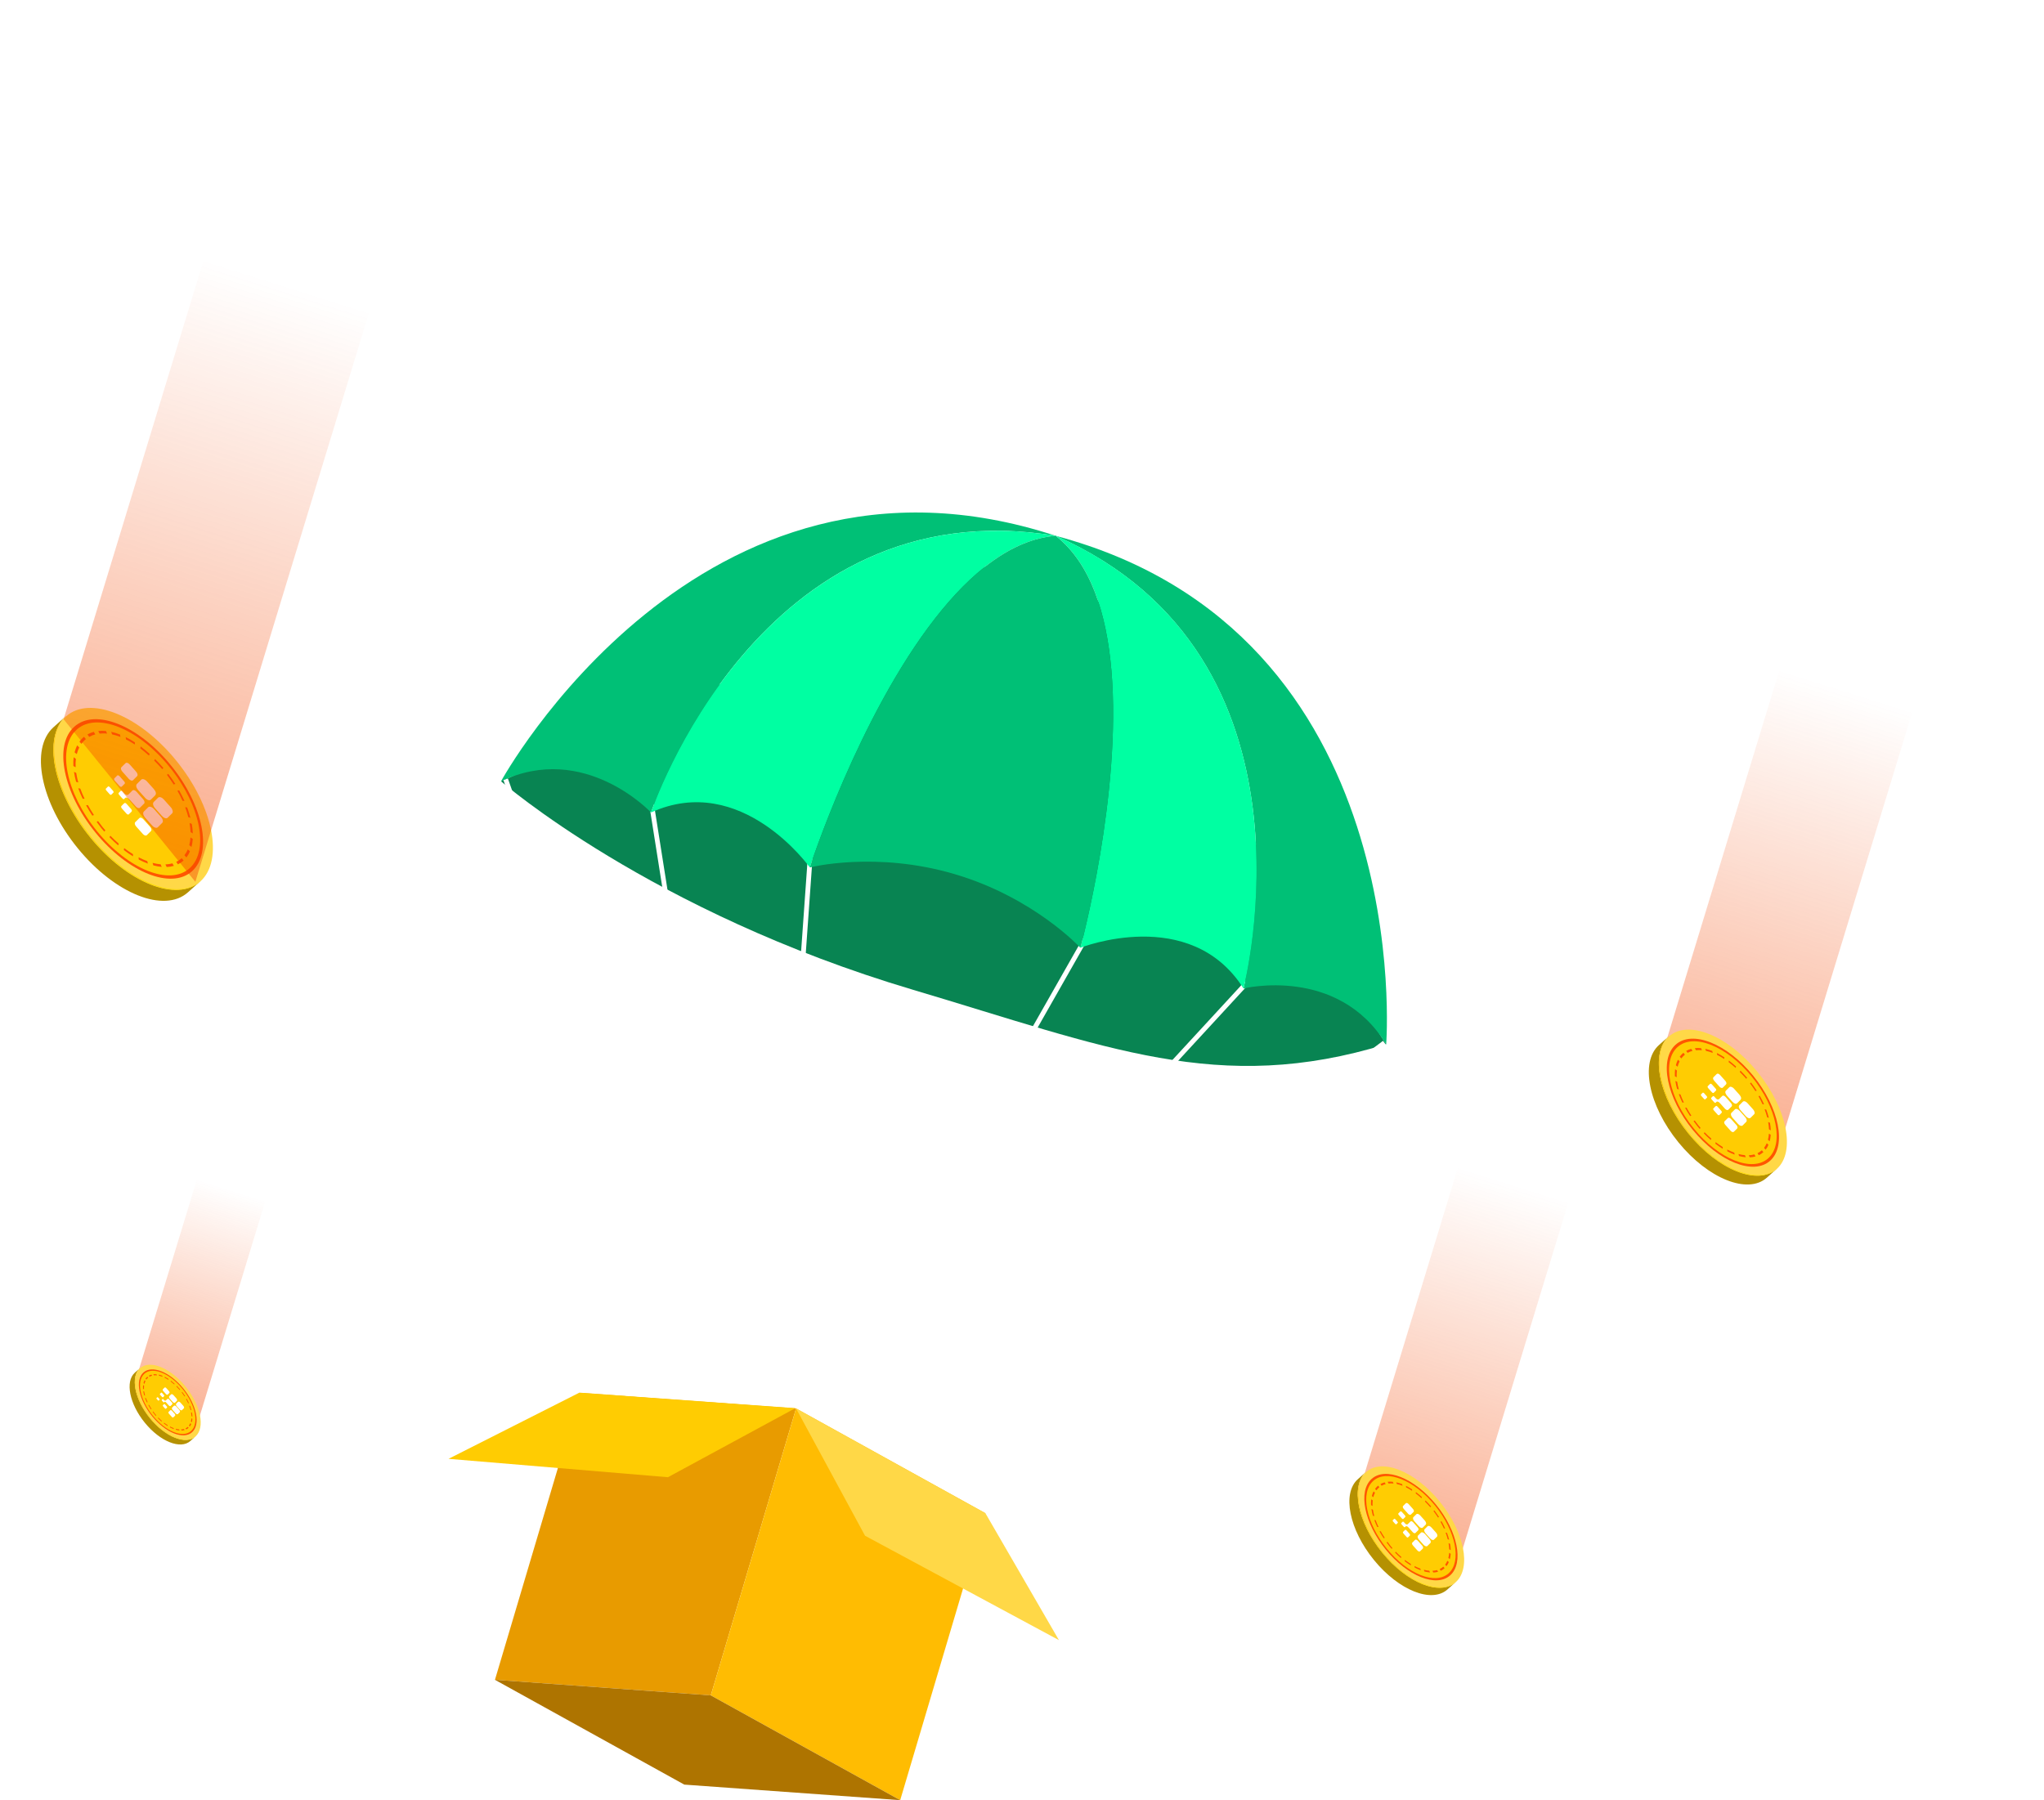 <svg width="319" height="281" viewBox="0 0 319 281" fill="none" xmlns="http://www.w3.org/2000/svg">
<path d="M31.319 137.511L29.34 139.284C25.633 142.601 17.928 139.523 12.134 132.408C6.336 125.292 4.642 116.835 8.35 113.513L10.329 111.74C6.622 115.057 8.319 123.521 14.113 130.635C19.911 137.751 27.616 140.83 31.323 137.513L31.319 137.511Z" fill="#B59101"/>
<path d="M31.266 137.587C27.561 140.901 19.861 137.825 14.071 130.716C8.277 123.606 6.584 115.155 10.29 111.836C13.994 108.522 21.695 111.598 27.485 118.707C33.279 125.817 34.972 134.268 31.266 137.587Z" fill="#FFD847"/>
<path d="M14.196 130.586C8.424 123.495 6.719 115.077 10.356 111.723C10.335 111.739 10.321 111.752 10.3 111.768C6.59 115.088 8.284 123.56 14.087 130.683C19.89 137.806 27.602 140.888 31.308 137.566C31.323 137.548 31.34 137.531 31.36 137.514C27.632 140.761 19.968 137.677 14.196 130.586Z" fill="url(#paint0_linear_4001_4512)"/>
<path d="M29.974 135.993C26.726 138.899 19.984 136.202 14.911 129.973C9.838 123.745 8.351 116.339 11.599 113.433C14.846 110.526 21.588 113.224 26.661 119.452C31.734 125.681 33.221 133.086 29.974 135.993Z" fill="#FF5600"/>
<path d="M29.593 135.528C26.483 138.312 20.012 135.732 15.146 129.753C10.279 123.779 8.853 116.675 11.968 113.891C15.078 111.106 21.549 113.687 26.415 119.666C31.282 125.64 32.708 132.744 29.593 135.528Z" fill="#FFCC02"/>
<path d="M15.764 129.201C15.527 128.897 15.299 128.595 15.086 128.299L15.304 128.168C15.51 128.457 15.735 128.751 15.961 129.041C16.115 129.229 16.281 129.427 16.445 129.618L16.275 129.809C16.104 129.61 15.928 129.409 15.763 129.206L15.764 129.201ZM17.082 130.683L17.222 130.455C17.642 130.888 18.083 131.306 18.529 131.691L18.443 131.963C17.977 131.561 17.518 131.132 17.084 130.678L17.082 130.683ZM14.411 127.319C14.055 126.78 13.726 126.239 13.435 125.71L13.71 125.664C13.992 126.174 14.31 126.7 14.656 127.219L14.416 127.32L14.411 127.319ZM19.324 132.685L19.378 132.385C19.83 132.733 20.297 133.051 20.755 133.332L20.753 133.67C20.273 133.376 19.79 133.042 19.32 132.684L19.324 132.685ZM12.906 124.684C12.637 124.133 12.405 123.582 12.211 123.043L12.531 123.101C12.717 123.616 12.945 124.148 13.199 124.678L12.906 124.684ZM21.655 134.178L21.623 133.818C22.079 134.054 22.539 134.263 22.989 134.423L23.076 134.805C22.61 134.634 22.135 134.421 21.661 134.174L21.655 134.178ZM11.883 122.039C11.733 121.507 11.616 120.986 11.546 120.485L11.895 120.648C11.967 121.128 12.075 121.629 12.22 122.142L11.887 122.04L11.883 122.039ZM23.931 135.084L23.81 134.691C24.242 134.807 24.672 134.882 25.072 134.92L25.241 135.322C24.821 135.283 24.382 135.205 23.931 135.084ZM11.451 119.564C11.428 119.094 11.443 118.635 11.496 118.206L11.847 118.46C11.795 118.873 11.782 119.31 11.804 119.768L11.45 119.569L11.451 119.564ZM26.012 135.338L25.817 134.934C26.198 134.915 26.564 134.863 26.898 134.762L27.137 135.157C26.787 135.259 26.409 135.318 26.014 135.333L26.012 135.338ZM11.64 117.437C11.736 117.049 11.877 116.685 12.04 116.351L12.371 116.673C12.208 116.99 12.075 117.344 11.983 117.717L11.64 117.437ZM27.769 134.922L27.505 134.536C27.806 134.391 28.09 134.202 28.338 133.978L28.359 133.962L28.656 134.324L28.634 134.345C28.373 134.576 28.083 134.769 27.769 134.922ZM12.396 115.771C12.564 115.535 12.762 115.319 12.975 115.125C13.02 115.082 13.068 115.046 13.111 115.008L13.402 115.374C13.358 115.412 13.31 115.448 13.267 115.485C13.063 115.671 12.872 115.878 12.71 116.111L12.391 115.77L12.396 115.771ZM28.782 133.499C28.991 133.23 29.167 132.922 29.309 132.588L29.643 132.899C29.496 133.249 29.312 133.565 29.095 133.843L28.782 133.499ZM13.923 115.026L13.649 114.642C13.953 114.47 14.283 114.334 14.636 114.239L14.875 114.634C14.535 114.722 14.216 114.856 13.925 115.02L13.923 115.026ZM29.54 131.924C29.636 131.553 29.701 131.15 29.732 130.724L30.084 130.962C30.053 131.404 29.988 131.825 29.887 132.211L29.544 131.926L29.54 131.924ZM15.544 114.512L15.333 114.108C15.717 114.062 16.128 114.064 16.547 114.108L16.712 114.508C16.308 114.469 15.917 114.468 15.544 114.512ZM29.74 129.891C29.721 129.44 29.669 128.961 29.584 128.472L29.934 128.618C30.024 129.126 30.08 129.623 30.092 130.095L29.74 129.891ZM17.49 114.634L17.355 114.237C17.799 114.333 18.264 114.475 18.728 114.657L18.806 115.036C18.361 114.861 17.915 114.724 17.485 114.632L17.49 114.634ZM29.384 127.541C29.253 127.032 29.089 126.514 28.893 125.996L29.21 126.048C29.414 126.59 29.587 127.129 29.718 127.655L29.376 127.55L29.384 127.541ZM19.66 115.417L19.618 115.054C20.09 115.289 20.575 115.567 21.058 115.885L21.043 116.213C20.582 115.908 20.115 115.641 19.664 115.418L19.66 115.417ZM28.487 125.008C28.252 124.484 27.983 123.95 27.689 123.431L27.96 123.379C28.264 123.918 28.547 124.473 28.79 125.022L28.487 125.008ZM21.901 116.826L21.952 116.52C22.419 116.871 22.888 117.264 23.355 117.683L23.251 117.945C22.805 117.543 22.346 117.165 21.901 116.826ZM27.106 122.457C26.778 121.944 26.424 121.435 26.052 120.948L26.261 120.798C26.647 121.306 27.017 121.831 27.359 122.365L27.112 122.453L27.106 122.457ZM24.068 118.72L24.2 118.484C24.632 118.916 25.067 119.382 25.497 119.869L25.326 120.065C24.912 119.594 24.487 119.142 24.067 118.726L24.068 118.72Z" fill="#FF5600"/>
<path d="M22.467 121.647C22.619 121.71 22.799 121.81 22.954 121.993C23.282 122.381 23.634 122.743 23.97 123.123C24.351 123.556 24.437 123.938 24.195 124.176C23.984 124.383 23.775 124.597 23.564 124.804C23.345 125.02 22.971 124.906 22.627 124.519C22.279 124.13 21.93 123.741 21.586 123.353C21.253 122.98 21.165 122.574 21.371 122.366C21.594 122.139 21.82 121.919 22.046 121.7C22.137 121.609 22.273 121.588 22.472 121.648L22.467 121.647Z" fill="white"/>
<path d="M22.36 127.106C22.326 126.92 22.356 126.777 22.449 126.681C22.672 126.454 22.902 126.236 23.123 126.014C23.314 125.824 23.713 125.939 24.032 126.291C24.369 126.665 24.702 127.055 25.046 127.426C25.188 127.582 25.302 127.73 25.365 127.908C25.451 128.143 25.436 128.32 25.327 128.434C25.101 128.671 24.87 128.906 24.633 129.128C24.432 129.321 24.05 129.199 23.731 128.848C23.372 128.444 23.012 128.04 22.648 127.635C22.5 127.466 22.407 127.285 22.357 127.1L22.36 127.106Z" fill="white"/>
<path d="M26.949 126.556C26.974 126.722 26.961 126.859 26.87 126.95C26.634 127.184 26.404 127.419 26.165 127.647C25.965 127.835 25.58 127.706 25.269 127.363C24.916 126.972 24.569 126.578 24.218 126.182C23.874 125.795 23.788 125.395 24.003 125.178C24.223 124.962 24.437 124.744 24.657 124.528C24.868 124.321 25.247 124.436 25.579 124.809C25.944 125.214 26.306 125.624 26.67 126.029C26.82 126.194 26.899 126.371 26.944 126.554L26.949 126.556Z" fill="white"/>
<path d="M23.619 129.427C23.649 129.56 23.625 129.667 23.558 129.731C23.345 129.943 23.132 130.156 22.914 130.367C22.778 130.501 22.512 130.425 22.29 130.177C21.937 129.786 21.584 129.396 21.239 128.997C21.038 128.766 20.974 128.475 21.098 128.348C21.314 128.125 21.534 127.909 21.758 127.695C21.892 127.566 22.159 127.641 22.372 127.882C22.722 128.266 23.069 128.66 23.417 129.049C23.525 129.166 23.593 129.295 23.619 129.427Z" fill="white"/>
<path d="M20.461 121.833C20.338 121.795 20.22 121.708 20.108 121.589C19.77 121.215 19.438 120.842 19.107 120.464C18.863 120.186 18.806 119.909 18.96 119.752C19.165 119.548 19.37 119.345 19.573 119.146C19.74 118.982 20 119.061 20.264 119.356C20.594 119.723 20.922 120.094 21.246 120.459C21.479 120.722 21.539 121.006 21.399 121.151C21.193 121.359 20.977 121.565 20.769 121.779C20.698 121.854 20.598 121.874 20.463 121.827L20.461 121.833Z" fill="white"/>
<path d="M17.815 121.679C17.791 121.593 17.813 121.537 17.854 121.493C17.998 121.35 18.139 121.201 18.286 121.064C18.375 120.979 18.522 121.023 18.669 121.181C18.899 121.438 19.128 121.694 19.358 121.951C19.503 122.114 19.533 122.264 19.442 122.355C19.297 122.498 19.153 122.641 19.009 122.784C18.92 122.87 18.781 122.833 18.64 122.672C18.406 122.414 18.173 122.15 17.939 121.892C17.878 121.823 17.83 121.746 17.814 121.667L17.815 121.679Z" fill="white"/>
<path d="M19.931 127.14C19.855 127.117 19.79 127.063 19.729 126.994C19.502 126.744 19.277 126.489 19.053 126.234C18.889 126.048 18.86 125.909 18.961 125.804C19.097 125.67 19.23 125.53 19.371 125.397C19.483 125.29 19.617 125.325 19.787 125.524C20.001 125.764 20.217 126 20.426 126.239C20.601 126.439 20.632 126.584 20.523 126.698C20.386 126.837 20.245 126.97 20.107 127.109C20.067 127.153 20.01 127.17 19.931 127.14Z" fill="white"/>
<path d="M22.482 125.441C22.272 125.656 22.058 125.871 21.84 126.079C21.69 126.221 21.424 126.14 21.183 125.878C20.877 125.539 20.575 125.207 20.276 124.865C20.111 124.677 19.947 124.536 19.75 124.499C19.621 124.476 19.55 124.535 19.486 124.606C19.339 124.773 19.287 124.871 18.948 124.471C18.838 124.34 18.725 124.22 18.613 124.095C18.488 123.948 18.462 123.831 18.539 123.752C18.639 123.651 18.741 123.562 18.836 123.46C18.896 123.387 19.047 123.439 19.141 123.553C19.234 123.656 19.32 123.762 19.418 123.866C19.501 123.949 19.585 124.031 19.685 124.062C19.861 124.116 19.986 124.085 20.081 123.983C20.265 123.782 20.463 123.602 20.655 123.41C20.808 123.257 21.067 123.33 21.316 123.6C21.665 123.981 22.007 124.37 22.343 124.759C22.568 125.021 22.625 125.302 22.483 125.452L22.482 125.441Z" fill="white"/>
<path d="M16.968 122.762C17.038 122.784 17.096 122.83 17.149 122.891C17.31 123.07 17.466 123.248 17.627 123.427C17.73 123.543 17.762 123.655 17.698 123.726C17.593 123.842 17.488 123.945 17.373 124.046C17.307 124.106 17.195 124.066 17.092 123.95C16.922 123.767 16.758 123.582 16.596 123.391C16.498 123.276 16.471 123.166 16.535 123.095C16.637 122.984 16.75 122.877 16.86 122.775C16.889 122.749 16.934 122.752 16.972 122.763L16.968 122.762Z" fill="white"/>
<path d="M78.184 121.952C78.184 121.952 101.528 142.338 142.497 154.505C172.594 163.443 190.219 171.023 216.342 162.993L164.744 83.627L78.184 121.952Z" fill="#088452"/>
<path d="M118.819 236.2L78.561 121.763L79.262 121.511L118.163 232.09L101.32 125.585L102.049 125.468L119.539 236.02L118.819 236.2Z" fill="white"/>
<path d="M126.136 132.87L118.812 236.049L119.557 236.102L126.881 132.923L126.136 132.87Z" fill="white"/>
<path d="M118.795 236.191L118.301 235.643L194.727 152.706L195.275 153.21L121.601 233.161L215.841 162.472L216.29 163.074L118.795 236.191Z" fill="white"/>
<path d="M169.487 145.615L118.268 235.741L118.916 236.11L170.136 145.984L169.487 145.615Z" fill="white"/>
<path d="M164.745 83.636C118.515 75.974 101.6 126.826 101.6 126.826C101.6 126.826 91.223 115.747 78.193 121.961C78.193 121.961 109.091 65.354 164.754 83.636H164.745Z" fill="#00C076"/>
<path d="M164.746 83.636C157.786 84.22 151.428 89.499 145.979 96.477C133.992 111.827 126.384 135.405 126.384 135.405C126.384 135.405 115.72 120.397 101.602 126.826C101.602 126.826 118.516 75.983 164.746 83.636Z" fill="#00FFA2"/>
<path d="M216.329 163.002C208.803 150.683 194.064 154.298 194.064 154.298C194.064 154.298 207.652 102.466 164.74 83.636C221.356 98.698 216.338 163.002 216.338 163.002H216.329Z" fill="#00C076"/>
<path d="M194.064 154.289C185.746 141.187 168.616 147.94 168.616 147.94C168.742 147.455 175.099 123.832 173.454 104.633C172.698 95.811 170.253 87.925 164.74 83.627C207.661 102.448 194.064 154.289 194.064 154.289Z" fill="#00FFA2"/>
<path d="M168.618 147.949C168.618 147.949 175.119 124.039 173.456 104.642C172.7 95.821 170.254 87.934 164.742 83.636C157.782 84.221 151.425 89.499 145.975 96.477C133.988 111.827 126.381 135.405 126.381 135.405C126.381 135.405 136.659 132.788 149.051 136.466C161.442 140.144 168.627 147.958 168.627 147.958L168.618 147.949Z" fill="#00C076"/>
<path d="M110.931 264.643L77.246 262.215L90.555 217.424L124.24 219.852L110.931 264.643Z" fill="#E89B00"/>
<path d="M110.934 264.643L140.491 281L153.791 236.209L124.242 219.852L110.934 264.643Z" fill="#FFBC02"/>
<path d="M77.246 262.215L110.931 264.643L140.489 281L106.795 278.572L77.246 262.215Z" fill="#AE7400"/>
<path d="M124.24 219.852L135.004 239.725L165.263 256.019L153.789 236.209L124.24 219.852Z" fill="#FFD847"/>
<path d="M124.116 219.816L104.243 230.589L70 227.72L90.422 217.388L124.116 219.816Z" fill="#FFCC02"/>
<path style="mix-blend-mode:screen" opacity="0.5" d="M250.045 108.469L212.952 230.074L226.676 247.01L267.274 113.915L250.045 108.469Z" fill="url(#paint1_linear_4001_4512)"/>
<path d="M227.229 246.918L225.909 248.101C223.436 250.313 218.295 248.26 214.429 243.513C210.561 238.765 209.43 233.122 211.905 230.906L213.225 229.723C210.751 231.936 211.884 237.583 215.749 242.33C219.618 247.078 224.759 249.132 227.232 246.919L227.229 246.918Z" fill="#B59101"/>
<path d="M227.196 246.968C224.724 249.179 219.587 247.127 215.724 242.384C211.858 237.64 210.728 232.002 213.201 229.787C215.673 227.576 220.81 229.628 224.673 234.371C228.539 239.115 229.669 244.754 227.196 246.968Z" fill="#FFD847"/>
<path d="M215.806 242.297C211.955 237.566 210.817 231.95 213.244 229.712C213.23 229.723 213.22 229.731 213.206 229.742C210.731 231.957 211.861 237.609 215.733 242.362C219.605 247.115 224.75 249.17 227.222 246.954C227.233 246.942 227.244 246.931 227.258 246.92C224.77 249.086 219.656 247.028 215.806 242.297Z" fill="url(#paint2_linear_4001_4512)"/>
<path d="M226.329 245.905C224.162 247.844 219.664 246.044 216.279 241.888C212.895 237.733 211.902 232.792 214.069 230.853C216.236 228.913 220.734 230.713 224.119 234.869C227.503 239.025 228.495 243.965 226.329 245.905Z" fill="#FF5600"/>
<path d="M226.08 245.594C224.005 247.452 219.688 245.73 216.441 241.741C213.194 237.756 212.243 233.016 214.321 231.159C216.396 229.301 220.714 231.022 223.96 235.011C227.207 238.997 228.158 243.737 226.08 245.594Z" fill="#FFCC02"/>
<path d="M216.851 241.373C216.693 241.17 216.541 240.969 216.398 240.771L216.544 240.684C216.681 240.877 216.831 241.073 216.982 241.266C217.085 241.392 217.196 241.524 217.305 241.651L217.192 241.779C217.077 241.646 216.96 241.512 216.85 241.376L216.851 241.373ZM217.73 242.362L217.823 242.21C218.104 242.499 218.398 242.777 218.696 243.034L218.638 243.216C218.327 242.948 218.021 242.662 217.731 242.358L217.73 242.362ZM215.948 240.117C215.711 239.758 215.491 239.397 215.297 239.044L215.48 239.013C215.668 239.353 215.88 239.705 216.112 240.05L215.951 240.118L215.948 240.117ZM219.226 243.698L219.262 243.498C219.564 243.729 219.875 243.942 220.181 244.129L220.179 244.355C219.859 244.159 219.536 243.936 219.223 243.697L219.226 243.698ZM214.944 238.359C214.764 237.992 214.61 237.624 214.48 237.264L214.694 237.303C214.818 237.647 214.97 238.002 215.139 238.355L214.944 238.359ZM220.781 244.694L220.759 244.454C221.064 244.611 221.371 244.75 221.671 244.857L221.729 245.112C221.418 244.998 221.101 244.856 220.785 244.691L220.781 244.694ZM214.261 236.595C214.161 236.24 214.083 235.892 214.036 235.558L214.269 235.667C214.318 235.987 214.389 236.321 214.486 236.663L214.264 236.596L214.261 236.595ZM222.299 245.298L222.219 245.036C222.507 245.113 222.794 245.163 223.06 245.189L223.174 245.457C222.893 245.431 222.601 245.379 222.299 245.298ZM213.973 234.943C213.958 234.63 213.968 234.324 214.003 234.037L214.238 234.207C214.203 234.482 214.194 234.774 214.208 235.079L213.972 234.947L213.973 234.943ZM223.688 245.467L223.558 245.198C223.812 245.185 224.056 245.151 224.279 245.083L224.439 245.347C224.205 245.415 223.953 245.454 223.689 245.464L223.688 245.467ZM214.099 233.524C214.163 233.265 214.257 233.023 214.366 232.8L214.587 233.014C214.478 233.226 214.389 233.462 214.328 233.711L214.099 233.524ZM224.86 245.19L224.684 244.933C224.885 244.836 225.075 244.709 225.24 244.56L225.254 244.55L225.452 244.791L225.437 244.805C225.263 244.959 225.07 245.088 224.86 245.19ZM214.603 232.413C214.716 232.255 214.848 232.111 214.99 231.982C215.02 231.953 215.052 231.929 215.08 231.904L215.274 232.148C215.246 232.173 215.214 232.197 215.185 232.222C215.048 232.346 214.921 232.484 214.813 232.639L214.6 232.412L214.603 232.413ZM225.536 244.241C225.676 244.061 225.793 243.856 225.888 243.633L226.111 243.84C226.012 244.074 225.89 244.285 225.745 244.47L225.536 244.241ZM215.622 231.915L215.439 231.66C215.642 231.545 215.862 231.454 216.098 231.391L216.258 231.654C216.031 231.713 215.818 231.802 215.623 231.912L215.622 231.915ZM226.042 243.19C226.106 242.942 226.15 242.673 226.17 242.389L226.405 242.548C226.384 242.843 226.341 243.124 226.273 243.382L226.045 243.191L226.042 243.19ZM216.704 231.572L216.563 231.303C216.82 231.273 217.094 231.274 217.373 231.303L217.483 231.57C217.213 231.544 216.953 231.543 216.704 231.572ZM226.175 241.834C226.163 241.532 226.128 241.213 226.072 240.887L226.305 240.984C226.365 241.323 226.402 241.655 226.41 241.97L226.175 241.834ZM218.002 231.654L217.912 231.389C218.208 231.453 218.519 231.548 218.828 231.669L218.88 231.923C218.583 231.805 218.286 231.714 217.999 231.653L218.002 231.654ZM225.938 240.266C225.85 239.926 225.741 239.58 225.61 239.235L225.822 239.27C225.958 239.631 226.073 239.991 226.161 240.341L225.932 240.272L225.938 240.266ZM219.45 232.176L219.422 231.934C219.737 232.091 220.061 232.277 220.383 232.489L220.373 232.708C220.065 232.504 219.753 232.326 219.453 232.177L219.45 232.176ZM225.339 238.576C225.182 238.226 225.003 237.87 224.807 237.524L224.988 237.489C225.19 237.848 225.379 238.219 225.541 238.585L225.339 238.576ZM220.946 233.117L220.979 232.912C221.29 233.147 221.604 233.409 221.915 233.689L221.846 233.863C221.548 233.595 221.242 233.343 220.946 233.117ZM224.418 236.873C224.199 236.531 223.963 236.192 223.714 235.867L223.854 235.767C224.112 236.105 224.359 236.456 224.587 236.812L224.422 236.871L224.418 236.873ZM222.391 234.381L222.479 234.223C222.767 234.511 223.058 234.822 223.344 235.147L223.23 235.278C222.954 234.964 222.671 234.662 222.39 234.384L222.391 234.381Z" fill="#FF5600"/>
<path d="M221.328 236.332C221.429 236.374 221.55 236.441 221.653 236.563C221.872 236.822 222.107 237.063 222.331 237.317C222.585 237.605 222.642 237.861 222.481 238.019C222.34 238.157 222.201 238.3 222.06 238.438C221.914 238.582 221.664 238.507 221.435 238.248C221.202 237.988 220.97 237.729 220.74 237.47C220.518 237.222 220.459 236.951 220.597 236.811C220.746 236.66 220.896 236.514 221.047 236.367C221.108 236.306 221.199 236.293 221.331 236.333L221.328 236.332Z" fill="white"/>
<path d="M221.254 239.974C221.231 239.85 221.251 239.755 221.313 239.69C221.462 239.539 221.616 239.394 221.763 239.246C221.89 239.119 222.157 239.196 222.37 239.431C222.595 239.68 222.817 239.94 223.046 240.188C223.141 240.292 223.217 240.391 223.259 240.509C223.316 240.666 223.306 240.784 223.234 240.86C223.083 241.018 222.929 241.175 222.771 241.323C222.636 241.452 222.382 241.371 222.169 241.136C221.929 240.867 221.689 240.598 221.446 240.327C221.347 240.214 221.285 240.093 221.252 239.97L221.254 239.974Z" fill="white"/>
<path d="M224.318 239.607C224.335 239.718 224.326 239.81 224.266 239.87C224.108 240.026 223.955 240.183 223.795 240.335C223.662 240.46 223.405 240.375 223.198 240.145C222.962 239.885 222.731 239.622 222.496 239.358C222.267 239.099 222.21 238.833 222.353 238.688C222.499 238.544 222.642 238.399 222.789 238.254C222.93 238.116 223.182 238.193 223.404 238.442C223.647 238.712 223.889 238.986 224.132 239.256C224.232 239.366 224.285 239.484 224.315 239.606L224.318 239.607Z" fill="white"/>
<path d="M222.094 241.522C222.114 241.611 222.099 241.682 222.054 241.725C221.912 241.867 221.77 242.008 221.624 242.149C221.533 242.238 221.355 242.188 221.207 242.022C220.972 241.761 220.736 241.501 220.505 241.235C220.371 241.081 220.329 240.887 220.411 240.802C220.555 240.654 220.702 240.51 220.851 240.367C220.941 240.281 221.119 240.331 221.262 240.492C221.495 240.748 221.727 241.011 221.96 241.27C222.032 241.349 222.077 241.434 222.094 241.522Z" fill="white"/>
<path d="M219.988 236.455C219.906 236.43 219.828 236.372 219.753 236.292C219.527 236.043 219.305 235.794 219.084 235.542C218.921 235.357 218.883 235.171 218.986 235.067C219.123 234.931 219.259 234.796 219.395 234.663C219.506 234.554 219.68 234.607 219.856 234.804C220.076 235.048 220.295 235.296 220.512 235.539C220.668 235.715 220.708 235.904 220.615 236C220.477 236.139 220.333 236.277 220.194 236.419C220.147 236.469 220.08 236.483 219.99 236.451L219.988 236.455Z" fill="white"/>
<path d="M218.224 236.354C218.208 236.296 218.223 236.259 218.25 236.23C218.346 236.134 218.44 236.034 218.538 235.943C218.598 235.886 218.696 235.916 218.794 236.021C218.947 236.192 219.1 236.364 219.253 236.535C219.35 236.644 219.369 236.744 219.309 236.805C219.212 236.9 219.116 236.996 219.02 237.091C218.96 237.149 218.868 237.124 218.774 237.016C218.618 236.844 218.463 236.668 218.307 236.496C218.266 236.45 218.234 236.399 218.223 236.346L218.224 236.354Z" fill="white"/>
<path d="M219.633 239.998C219.582 239.982 219.538 239.946 219.498 239.9C219.347 239.733 219.197 239.563 219.047 239.393C218.938 239.269 218.919 239.176 218.986 239.106C219.077 239.017 219.166 238.923 219.26 238.834C219.334 238.763 219.424 238.786 219.537 238.919C219.68 239.079 219.823 239.236 219.963 239.396C220.079 239.529 220.1 239.627 220.028 239.703C219.936 239.795 219.842 239.884 219.75 239.977C219.723 240.007 219.685 240.018 219.633 239.998Z" fill="white"/>
<path d="M221.335 238.863C221.195 239.007 221.052 239.15 220.907 239.289C220.807 239.384 220.629 239.33 220.468 239.155C220.264 238.929 220.063 238.707 219.863 238.479C219.753 238.354 219.644 238.259 219.512 238.235C219.426 238.22 219.379 238.259 219.336 238.306C219.238 238.418 219.203 238.483 218.977 238.216C218.904 238.129 218.828 238.049 218.754 237.965C218.67 237.867 218.653 237.789 218.704 237.737C218.771 237.669 218.839 237.61 218.902 237.542C218.942 237.493 219.043 237.527 219.106 237.604C219.168 237.672 219.225 237.743 219.29 237.813C219.346 237.868 219.402 237.923 219.469 237.943C219.586 237.979 219.669 237.959 219.733 237.89C219.856 237.756 219.988 237.637 220.116 237.508C220.218 237.406 220.391 237.455 220.557 237.635C220.79 237.889 221.018 238.149 221.242 238.408C221.392 238.583 221.431 238.77 221.336 238.871L221.335 238.863Z" fill="white"/>
<path d="M217.656 237.076C217.703 237.09 217.742 237.121 217.777 237.162C217.884 237.282 217.988 237.4 218.096 237.52C218.164 237.597 218.186 237.672 218.143 237.719C218.073 237.796 218.003 237.865 217.926 237.933C217.882 237.972 217.808 237.946 217.739 237.868C217.625 237.747 217.516 237.623 217.408 237.495C217.342 237.419 217.324 237.345 217.367 237.298C217.435 237.224 217.51 237.153 217.584 237.084C217.603 237.067 217.634 237.069 217.659 237.077L217.656 237.076Z" fill="white"/>
<path style="mix-blend-mode:screen" opacity="0.5" d="M44.672 138.415L21.69 213.76L30.193 224.253L55.347 141.789L44.672 138.415Z" fill="url(#paint3_linear_4001_4512)"/>
<path d="M30.534 224.196L29.716 224.929C28.184 226.3 24.998 225.027 22.604 222.086C20.206 219.145 19.506 215.648 21.039 214.275L21.857 213.542C20.325 214.913 21.026 218.412 23.421 221.353C25.818 224.295 29.003 225.567 30.536 224.196L30.534 224.196Z" fill="#B59101"/>
<path d="M30.513 224.227C28.982 225.597 25.798 224.325 23.405 221.387C21.01 218.448 20.31 214.954 21.842 213.582C23.373 212.212 26.556 213.484 28.95 216.422C31.345 219.361 32.045 222.855 30.513 224.227Z" fill="#FFD847"/>
<path d="M23.455 221.333C21.07 218.402 20.364 214.922 21.868 213.535C21.859 213.542 21.854 213.547 21.845 213.554C20.311 214.926 21.012 218.428 23.41 221.373C25.809 224.318 28.997 225.591 30.529 224.218C30.536 224.211 30.542 224.204 30.551 224.197C29.009 225.539 25.841 224.264 23.455 221.333Z" fill="url(#paint4_linear_4001_4512)"/>
<path d="M29.977 223.568C28.635 224.769 25.848 223.654 23.751 221.08C21.654 218.505 21.039 215.444 22.382 214.242C23.724 213.041 26.511 214.156 28.608 216.73C30.705 219.305 31.32 222.367 29.977 223.568Z" fill="#FF5600"/>
<path d="M29.82 223.376C28.535 224.527 25.86 223.46 23.848 220.988C21.836 218.519 21.247 215.582 22.534 214.432C23.82 213.28 26.495 214.347 28.506 216.819C30.518 219.288 31.108 222.225 29.82 223.376Z" fill="#FFCC02"/>
<path d="M24.104 220.76C24.006 220.635 23.911 220.51 23.823 220.387L23.913 220.333C23.998 220.453 24.091 220.574 24.185 220.694C24.248 220.772 24.317 220.854 24.385 220.933L24.315 221.012C24.244 220.929 24.171 220.846 24.103 220.762L24.104 220.76ZM24.648 221.373L24.706 221.279C24.88 221.458 25.062 221.63 25.247 221.789L25.211 221.902C25.018 221.736 24.829 221.559 24.649 221.371L24.648 221.373ZM23.544 219.982C23.397 219.76 23.261 219.536 23.141 219.317L23.255 219.298C23.371 219.509 23.502 219.727 23.646 219.941L23.546 219.983L23.544 219.982ZM25.575 222.201L25.597 222.077C25.784 222.22 25.977 222.352 26.167 222.468L26.166 222.608C25.967 222.486 25.767 222.348 25.573 222.2L25.575 222.201ZM22.922 218.893C22.811 218.665 22.715 218.438 22.635 218.215L22.767 218.239C22.844 218.451 22.938 218.672 23.043 218.891L22.922 218.893ZM26.538 222.818L26.525 222.669C26.714 222.766 26.904 222.853 27.09 222.919L27.126 223.077C26.933 223.006 26.737 222.918 26.541 222.816L26.538 222.818ZM22.499 217.8C22.437 217.58 22.389 217.365 22.36 217.157L22.504 217.225C22.534 217.423 22.578 217.63 22.638 217.842L22.501 217.8L22.499 217.8ZM27.479 223.192L27.43 223.03C27.608 223.078 27.786 223.109 27.951 223.124L28.021 223.291C27.847 223.275 27.666 223.242 27.479 223.192ZM22.321 216.777C22.311 216.582 22.317 216.393 22.339 216.215L22.484 216.32C22.463 216.491 22.457 216.671 22.466 216.861L22.32 216.779L22.321 216.777ZM28.34 223.297L28.259 223.13C28.417 223.122 28.568 223.101 28.706 223.059L28.805 223.223C28.66 223.265 28.504 223.289 28.34 223.295L28.34 223.297ZM22.398 215.897C22.439 215.737 22.497 215.587 22.564 215.449L22.701 215.581C22.634 215.713 22.579 215.859 22.541 216.013L22.398 215.897ZM29.066 223.125L28.957 222.966C29.081 222.906 29.199 222.828 29.301 222.735L29.31 222.728L29.433 222.878L29.423 222.887C29.316 222.982 29.196 223.062 29.066 223.125ZM22.711 215.209C22.781 215.111 22.863 215.022 22.951 214.941C22.969 214.924 22.989 214.909 23.007 214.893L23.127 215.044C23.109 215.06 23.089 215.075 23.071 215.091C22.987 215.167 22.908 215.253 22.841 215.349L22.709 215.208L22.711 215.209ZM29.485 222.537C29.571 222.426 29.644 222.299 29.703 222.16L29.841 222.289C29.78 222.434 29.704 222.565 29.614 222.679L29.485 222.537ZM23.343 214.901L23.229 214.742C23.355 214.671 23.491 214.615 23.637 214.575L23.736 214.739C23.595 214.775 23.464 214.83 23.343 214.898L23.343 214.901ZM29.798 221.886C29.838 221.733 29.865 221.566 29.877 221.39L30.023 221.488C30.01 221.671 29.983 221.845 29.941 222.005L29.8 221.887L29.798 221.886ZM24.012 214.688L23.925 214.521C24.084 214.502 24.254 214.503 24.427 214.521L24.495 214.687C24.328 214.67 24.167 214.67 24.012 214.688ZM29.881 221.046C29.873 220.859 29.852 220.661 29.817 220.459L29.961 220.52C29.998 220.729 30.021 220.935 30.026 221.13L29.881 221.046ZM24.817 214.738L24.761 214.574C24.945 214.614 25.137 214.673 25.328 214.748L25.361 214.905C25.177 214.832 24.992 214.776 24.815 214.738L24.817 214.738ZM29.734 220.074C29.68 219.864 29.612 219.649 29.531 219.436L29.662 219.457C29.746 219.681 29.818 219.904 29.872 220.121L29.73 220.078L29.734 220.074ZM25.714 215.062L25.697 214.912C25.892 215.009 26.092 215.124 26.292 215.256L26.286 215.391C26.095 215.265 25.902 215.155 25.716 215.063L25.714 215.062ZM29.363 219.027C29.265 218.811 29.154 218.59 29.033 218.375L29.145 218.354C29.271 218.576 29.387 218.806 29.488 219.033L29.363 219.027ZM26.64 215.645L26.661 215.518C26.854 215.664 27.048 215.826 27.241 215.999L27.198 216.107C27.014 215.941 26.824 215.785 26.64 215.645ZM28.792 217.972C28.657 217.761 28.51 217.55 28.356 217.349L28.442 217.287C28.602 217.497 28.755 217.714 28.897 217.934L28.795 217.971L28.792 217.972ZM27.536 216.428L27.591 216.33C27.769 216.509 27.949 216.701 28.127 216.903L28.056 216.984C27.885 216.789 27.709 216.602 27.536 216.43L27.536 216.428Z" fill="#FF5600"/>
<path d="M26.876 217.637C26.938 217.663 27.013 217.705 27.077 217.78C27.212 217.941 27.358 218.09 27.497 218.247C27.654 218.426 27.69 218.584 27.59 218.682C27.502 218.768 27.416 218.857 27.329 218.942C27.238 219.032 27.084 218.985 26.942 218.824C26.797 218.664 26.654 218.503 26.511 218.343C26.374 218.188 26.337 218.02 26.423 217.934C26.515 217.841 26.608 217.75 26.701 217.659C26.739 217.621 26.796 217.613 26.878 217.638L26.876 217.637Z" fill="white"/>
<path d="M26.831 219.894C26.816 219.817 26.829 219.758 26.867 219.718C26.959 219.624 27.055 219.534 27.146 219.442C27.225 219.364 27.39 219.411 27.521 219.557C27.661 219.712 27.799 219.873 27.941 220.026C27.999 220.091 28.047 220.152 28.072 220.225C28.108 220.323 28.102 220.396 28.057 220.443C27.963 220.541 27.868 220.638 27.77 220.73C27.687 220.81 27.529 220.759 27.397 220.614C27.249 220.447 27.1 220.28 26.95 220.113C26.888 220.043 26.85 219.968 26.829 219.891L26.831 219.894Z" fill="white"/>
<path d="M28.727 219.666C28.738 219.735 28.732 219.792 28.695 219.829C28.597 219.926 28.502 220.023 28.403 220.117C28.321 220.195 28.162 220.142 28.033 220C27.887 219.839 27.744 219.676 27.598 219.512C27.456 219.352 27.421 219.187 27.51 219.097C27.601 219.007 27.689 218.917 27.78 218.828C27.867 218.742 28.024 218.79 28.161 218.944C28.312 219.112 28.462 219.281 28.612 219.449C28.674 219.517 28.706 219.59 28.725 219.666L28.727 219.666Z" fill="white"/>
<path d="M27.35 220.853C27.363 220.908 27.353 220.952 27.325 220.979C27.237 221.066 27.149 221.154 27.059 221.241C27.003 221.297 26.893 221.266 26.801 221.163C26.655 221.002 26.509 220.84 26.367 220.675C26.283 220.58 26.257 220.459 26.308 220.407C26.398 220.315 26.488 220.226 26.581 220.137C26.637 220.084 26.747 220.115 26.835 220.214C26.98 220.373 27.123 220.536 27.267 220.697C27.312 220.745 27.34 220.798 27.35 220.853Z" fill="white"/>
<path d="M26.046 217.714C25.995 217.698 25.946 217.662 25.9 217.613C25.76 217.458 25.623 217.304 25.486 217.148C25.385 217.033 25.362 216.918 25.425 216.854C25.51 216.769 25.595 216.685 25.679 216.603C25.748 216.535 25.855 216.568 25.964 216.69C26.101 216.842 26.236 216.995 26.37 217.146C26.467 217.255 26.491 217.372 26.434 217.432C26.348 217.518 26.259 217.603 26.173 217.692C26.144 217.722 26.102 217.731 26.047 217.712L26.046 217.714Z" fill="white"/>
<path d="M24.951 217.651C24.941 217.615 24.95 217.592 24.967 217.574C25.026 217.514 25.085 217.453 25.145 217.396C25.183 217.361 25.243 217.379 25.304 217.444C25.399 217.551 25.493 217.657 25.588 217.763C25.648 217.83 25.66 217.892 25.623 217.93C25.563 217.989 25.504 218.048 25.444 218.107C25.407 218.143 25.35 218.128 25.292 218.061C25.195 217.954 25.099 217.845 25.002 217.739C24.977 217.71 24.957 217.678 24.95 217.646L24.951 217.651Z" fill="white"/>
<path d="M25.825 219.908C25.794 219.899 25.767 219.876 25.741 219.848C25.648 219.744 25.555 219.639 25.462 219.533C25.394 219.457 25.383 219.399 25.424 219.356C25.481 219.3 25.536 219.242 25.594 219.187C25.64 219.143 25.695 219.157 25.766 219.24C25.854 219.339 25.943 219.436 26.029 219.535C26.102 219.618 26.115 219.678 26.07 219.725C26.013 219.783 25.954 219.838 25.898 219.895C25.881 219.914 25.857 219.921 25.825 219.908Z" fill="white"/>
<path d="M26.881 219.205C26.795 219.294 26.706 219.383 26.616 219.468C26.554 219.527 26.444 219.494 26.344 219.385C26.218 219.246 26.093 219.108 25.97 218.967C25.901 218.889 25.833 218.831 25.752 218.815C25.698 218.806 25.669 218.83 25.642 218.86C25.582 218.929 25.56 218.969 25.42 218.804C25.375 218.75 25.328 218.7 25.282 218.648C25.23 218.588 25.219 218.54 25.251 218.507C25.292 218.465 25.334 218.429 25.374 218.386C25.398 218.356 25.461 218.378 25.5 218.425C25.538 218.467 25.574 218.511 25.614 218.554C25.649 218.588 25.683 218.622 25.725 218.635C25.798 218.657 25.849 218.645 25.889 218.602C25.965 218.519 26.047 218.445 26.126 218.366C26.189 218.303 26.296 218.333 26.399 218.444C26.544 218.602 26.685 218.763 26.824 218.923C26.917 219.032 26.941 219.148 26.882 219.21L26.881 219.205Z" fill="white"/>
<path d="M24.601 218.098C24.63 218.107 24.654 218.126 24.676 218.151C24.742 218.225 24.807 218.299 24.873 218.373C24.916 218.421 24.929 218.467 24.902 218.496C24.859 218.544 24.816 218.587 24.768 218.629C24.741 218.653 24.695 218.637 24.652 218.589C24.582 218.514 24.514 218.437 24.447 218.358C24.406 218.31 24.395 218.265 24.422 218.235C24.464 218.19 24.51 218.145 24.556 218.103C24.568 218.093 24.587 218.094 24.602 218.099L24.601 218.098Z" fill="white"/>
<path style="mix-blend-mode:screen" opacity="0.5" d="M304.795 15.805L260.16 162.136L276.675 182.516L325.527 22.358L304.795 15.805Z" fill="url(#paint5_linear_4001_4512)"/>
<path d="M277.342 182.403L275.754 183.827C272.778 186.49 266.592 184.018 261.94 178.306C257.285 172.593 255.925 165.803 258.902 163.136L260.491 161.713C257.514 164.376 258.877 171.171 263.528 176.883C268.184 182.596 274.37 185.067 277.346 182.405L277.342 182.403Z" fill="#B59101"/>
<path d="M277.301 182.464C274.327 185.125 268.144 182.655 263.496 176.948C258.844 171.239 257.485 164.455 260.46 161.79C263.435 159.129 269.617 161.599 274.265 167.306C278.917 173.014 280.276 179.799 277.301 182.464Z" fill="#FFD847"/>
<path d="M263.596 176.844C258.962 171.151 257.593 164.392 260.513 161.699C260.496 161.712 260.485 161.722 260.468 161.735C257.49 164.401 258.85 171.202 263.509 176.921C268.168 182.64 274.359 185.114 277.334 182.447C277.347 182.433 277.36 182.419 277.376 182.406C274.383 185.012 268.23 182.537 263.596 176.844Z" fill="url(#paint6_linear_4001_4512)"/>
<path d="M276.263 181.184C273.655 183.518 268.243 181.352 264.17 176.351C260.097 171.351 258.903 165.405 261.51 163.072C264.118 160.738 269.53 162.904 273.603 167.905C277.676 172.905 278.87 178.851 276.263 181.184Z" fill="#FF5600"/>
<path d="M275.958 180.811C273.461 183.046 268.266 180.974 264.359 176.174C260.452 171.378 259.307 165.674 261.808 163.44C264.305 161.204 269.5 163.276 273.407 168.076C277.314 172.872 278.459 178.576 275.958 180.811Z" fill="#FFCC02"/>
<path d="M264.855 175.731C264.665 175.487 264.482 175.245 264.311 175.007L264.486 174.902C264.651 175.134 264.832 175.37 265.013 175.603C265.137 175.754 265.271 175.913 265.402 176.066L265.266 176.219C265.128 176.059 264.987 175.898 264.854 175.735L264.855 175.731ZM265.914 176.921L266.026 176.738C266.363 177.086 266.717 177.421 267.075 177.73L267.006 177.949C266.632 177.626 266.264 177.282 265.915 176.917L265.914 176.921ZM263.769 174.22C263.483 173.788 263.219 173.354 262.986 172.928L263.206 172.892C263.433 173.301 263.688 173.724 263.966 174.14L263.773 174.221L263.769 174.22ZM267.714 178.528L267.756 178.288C268.12 178.567 268.495 178.822 268.862 179.048L268.86 179.319C268.475 179.083 268.087 178.815 267.71 178.527L267.714 178.528ZM262.56 172.105C262.345 171.662 262.159 171.22 262.003 170.787L262.26 170.834C262.409 171.247 262.592 171.675 262.796 172.1L262.56 172.105ZM269.585 179.727L269.559 179.438C269.925 179.628 270.295 179.795 270.656 179.924L270.726 180.231C270.351 180.093 269.97 179.922 269.59 179.724L269.585 179.727ZM261.739 169.981C261.619 169.555 261.525 169.136 261.469 168.734L261.749 168.865C261.807 169.25 261.893 169.652 262.01 170.064L261.743 169.982L261.739 169.981ZM271.412 180.455L271.315 180.139C271.662 180.232 272.007 180.292 272.328 180.323L272.464 180.645C272.127 180.615 271.774 180.552 271.412 180.455ZM261.393 167.994C261.374 167.617 261.386 167.249 261.428 166.904L261.711 167.108C261.669 167.44 261.658 167.79 261.676 168.158L261.392 167.998L261.393 167.994ZM273.083 180.658L272.926 180.334C273.232 180.319 273.526 180.277 273.794 180.196L273.986 180.513C273.705 180.595 273.402 180.643 273.084 180.654L273.083 180.658ZM261.544 166.286C261.622 165.975 261.735 165.683 261.866 165.415L262.131 165.673C262 165.928 261.894 166.212 261.82 166.511L261.544 166.286ZM274.493 180.324L274.282 180.015C274.524 179.898 274.752 179.746 274.95 179.567L274.967 179.554L275.206 179.844L275.188 179.862C274.978 180.047 274.745 180.202 274.493 180.324ZM262.151 164.949C262.286 164.76 262.445 164.586 262.616 164.43C262.652 164.396 262.691 164.367 262.725 164.337L262.959 164.63C262.924 164.66 262.885 164.689 262.851 164.72C262.687 164.869 262.534 165.035 262.403 165.222L262.147 164.948L262.151 164.949ZM275.306 179.182C275.475 178.966 275.616 178.719 275.73 178.45L275.998 178.7C275.88 178.981 275.733 179.235 275.558 179.458L275.306 179.182ZM263.377 164.351L263.157 164.043C263.401 163.905 263.666 163.795 263.949 163.719L264.142 164.036C263.868 164.107 263.613 164.214 263.379 164.347L263.377 164.351ZM275.915 177.918C275.993 177.62 276.045 177.296 276.069 176.954L276.352 177.145C276.327 177.5 276.275 177.838 276.194 178.148L275.919 177.919L275.915 177.918ZM264.679 163.938L264.509 163.614C264.818 163.577 265.148 163.579 265.484 163.614L265.616 163.935C265.292 163.904 264.978 163.903 264.679 163.938ZM276.076 176.286C276.061 175.923 276.019 175.539 275.951 175.146L276.232 175.264C276.304 175.671 276.349 176.07 276.359 176.449L276.076 176.286ZM266.241 164.036L266.133 163.717C266.489 163.794 266.863 163.909 267.235 164.055L267.297 164.359C266.94 164.218 266.582 164.109 266.237 164.035L266.241 164.036ZM275.79 174.399C275.685 173.99 275.553 173.574 275.396 173.158L275.651 173.2C275.814 173.635 275.953 174.068 276.058 174.49L275.784 174.406L275.79 174.399ZM267.983 164.665L267.949 164.373C268.329 164.562 268.718 164.786 269.106 165.04L269.094 165.304C268.724 165.059 268.348 164.844 267.987 164.666L267.983 164.665ZM275.07 172.365C274.881 171.945 274.665 171.516 274.429 171.099L274.647 171.057C274.891 171.49 275.118 171.936 275.313 172.376L275.07 172.365ZM269.783 165.796L269.823 165.55C270.198 165.833 270.575 166.147 270.949 166.484L270.866 166.694C270.508 166.372 270.14 166.069 269.783 165.796ZM273.961 170.317C273.698 169.905 273.414 169.496 273.115 169.106L273.283 168.985C273.593 169.393 273.89 169.814 274.164 170.243L273.966 170.314L273.961 170.317ZM271.522 167.317L271.628 167.127C271.975 167.474 272.325 167.848 272.669 168.239L272.532 168.397C272.2 168.019 271.859 167.656 271.521 167.321L271.522 167.317Z" fill="#FF5600"/>
<path d="M270.235 169.666C270.357 169.717 270.502 169.798 270.626 169.944C270.889 170.256 271.172 170.547 271.441 170.851C271.747 171.199 271.816 171.506 271.622 171.697C271.452 171.863 271.285 172.035 271.115 172.202C270.939 172.375 270.639 172.284 270.363 171.973C270.083 171.66 269.804 171.348 269.528 171.037C269.261 170.737 269.19 170.411 269.356 170.244C269.534 170.062 269.716 169.885 269.897 169.709C269.97 169.636 270.08 169.619 270.239 169.668L270.235 169.666Z" fill="white"/>
<path d="M270.148 174.05C270.121 173.901 270.145 173.785 270.219 173.708C270.398 173.526 270.583 173.351 270.761 173.173C270.914 173.02 271.234 173.113 271.49 173.395C271.761 173.696 272.028 174.009 272.304 174.306C272.418 174.432 272.51 174.551 272.56 174.693C272.629 174.882 272.617 175.024 272.53 175.116C272.348 175.306 272.163 175.495 271.973 175.673C271.811 175.828 271.504 175.731 271.249 175.448C270.96 175.124 270.672 174.8 270.379 174.475C270.26 174.338 270.186 174.193 270.146 174.045L270.148 174.05Z" fill="white"/>
<path d="M273.833 173.608C273.854 173.741 273.843 173.851 273.77 173.925C273.581 174.112 273.396 174.301 273.204 174.484C273.044 174.635 272.735 174.532 272.485 174.256C272.202 173.942 271.923 173.626 271.641 173.308C271.365 172.997 271.297 172.676 271.469 172.502C271.645 172.328 271.818 172.153 271.994 171.98C272.164 171.813 272.467 171.906 272.734 172.205C273.027 172.53 273.318 172.86 273.61 173.185C273.73 173.317 273.793 173.459 273.83 173.606L273.833 173.608Z" fill="white"/>
<path d="M271.159 175.912C271.183 176.02 271.164 176.105 271.11 176.157C270.939 176.327 270.768 176.497 270.594 176.667C270.484 176.774 270.27 176.714 270.092 176.514C269.809 176.201 269.525 175.887 269.248 175.567C269.086 175.381 269.036 175.148 269.135 175.046C269.308 174.868 269.484 174.694 269.664 174.522C269.772 174.418 269.986 174.479 270.158 174.672C270.439 174.98 270.718 175.297 270.997 175.609C271.084 175.703 271.139 175.806 271.159 175.912Z" fill="white"/>
<path d="M268.627 169.815C268.528 169.785 268.433 169.715 268.343 169.62C268.072 169.319 267.805 169.02 267.539 168.716C267.343 168.493 267.298 168.271 267.421 168.145C267.586 167.981 267.75 167.818 267.913 167.659C268.047 167.527 268.256 167.59 268.468 167.828C268.733 168.122 268.996 168.42 269.257 168.713C269.444 168.924 269.492 169.152 269.38 169.268C269.214 169.435 269.041 169.601 268.874 169.772C268.817 169.832 268.737 169.849 268.628 169.811L268.627 169.815Z" fill="white"/>
<path d="M266.501 169.692C266.481 169.623 266.499 169.579 266.532 169.543C266.647 169.428 266.76 169.308 266.879 169.199C266.951 169.13 267.068 169.166 267.186 169.293C267.371 169.499 267.555 169.705 267.739 169.911C267.856 170.041 267.88 170.162 267.806 170.235C267.691 170.35 267.575 170.465 267.459 170.579C267.387 170.648 267.276 170.619 267.163 170.489C266.975 170.282 266.788 170.071 266.6 169.864C266.551 169.808 266.513 169.746 266.499 169.683L266.501 169.692Z" fill="white"/>
<path d="M268.198 174.077C268.137 174.058 268.084 174.015 268.035 173.959C267.854 173.759 267.673 173.554 267.493 173.349C267.361 173.2 267.338 173.089 267.419 173.004C267.529 172.897 267.635 172.784 267.748 172.678C267.838 172.591 267.946 172.62 268.082 172.779C268.254 172.972 268.427 173.161 268.595 173.353C268.736 173.514 268.761 173.631 268.673 173.722C268.563 173.834 268.45 173.94 268.339 174.052C268.307 174.087 268.261 174.101 268.198 174.077Z" fill="white"/>
<path d="M270.246 172.713C270.078 172.886 269.906 173.058 269.731 173.225C269.611 173.34 269.397 173.274 269.203 173.064C268.958 172.792 268.716 172.525 268.476 172.25C268.343 172.1 268.212 171.986 268.053 171.956C267.95 171.939 267.893 171.985 267.841 172.043C267.723 172.177 267.681 172.256 267.41 171.934C267.322 171.829 267.231 171.733 267.141 171.632C267.04 171.514 267.019 171.421 267.082 171.357C267.162 171.276 267.243 171.205 267.32 171.122C267.368 171.064 267.489 171.105 267.564 171.197C267.639 171.28 267.708 171.365 267.787 171.448C267.854 171.515 267.921 171.581 268.001 171.606C268.143 171.649 268.243 171.624 268.319 171.542C268.467 171.381 268.626 171.237 268.78 171.082C268.903 170.959 269.111 171.018 269.31 171.234C269.591 171.54 269.865 171.853 270.135 172.165C270.315 172.376 270.361 172.601 270.247 172.722L270.246 172.713Z" fill="white"/>
<path d="M265.821 170.562C265.878 170.579 265.924 170.616 265.967 170.665C266.096 170.809 266.221 170.952 266.35 171.096C266.433 171.189 266.458 171.279 266.407 171.336C266.323 171.429 266.238 171.512 266.146 171.593C266.093 171.64 266.003 171.609 265.921 171.515C265.784 171.369 265.653 171.22 265.522 171.067C265.444 170.974 265.422 170.886 265.473 170.829C265.556 170.74 265.646 170.654 265.734 170.572C265.757 170.552 265.794 170.554 265.824 170.563L265.821 170.562Z" fill="white"/>
<path style="mix-blend-mode:screen" opacity="0.5" d="M65.516 -69.997L9.921 112.267C17.954 122.181 22.457 127.738 30.491 137.652L91.339 -61.834L65.516 -69.997Z" fill="url(#paint7_linear_4001_4512)"/>
<g filter="url(#filter0_d_4001_4512)">
<path d="M66.751 166.52L67.936 169.791C68.501 171.344 69.899 172.56 71.686 173.051L75.448 174.082C76.184 174.282 76.184 175.186 75.448 175.387L71.686 176.417C69.899 176.908 68.501 178.124 67.936 179.677L66.751 182.948C66.52 183.587 65.48 183.587 65.249 182.948L64.064 179.677C63.499 178.124 62.101 176.908 60.314 176.417L56.552 175.387C55.816 175.186 55.816 174.282 56.552 174.082L60.314 173.051C62.101 172.56 63.499 171.344 64.064 169.791L65.249 166.52C65.48 165.881 66.52 165.881 66.751 166.52Z" fill="white"/>
</g>
<g filter="url(#filter1_d_4001_4512)">
<path d="M79.375 148.894L79.968 150.529C80.251 151.306 80.95 151.914 81.843 152.16L83.724 152.675C84.092 152.775 84.092 153.227 83.724 153.327L81.843 153.842C80.95 154.088 80.251 154.696 79.968 155.472L79.375 157.108C79.26 157.428 78.74 157.428 78.625 157.108L78.032 155.472C77.749 154.696 77.05 154.088 76.157 153.842L74.276 153.327C73.908 153.227 73.908 152.775 74.276 152.675L76.157 152.16C77.05 151.914 77.749 151.306 78.032 150.529L78.625 148.894C78.74 148.574 79.26 148.574 79.375 148.894Z" fill="white"/>
</g>
<g filter="url(#filter2_d_4001_4512)">
<path d="M180.375 196.707L180.968 198.342C181.251 199.119 181.95 199.727 182.843 199.972L184.724 200.488C185.092 200.588 185.092 201.04 184.724 201.14L182.843 201.655C181.95 201.901 181.251 202.509 180.968 203.285L180.375 204.921C180.26 205.24 179.74 205.24 179.625 204.921L179.032 203.285C178.749 202.509 178.05 201.901 177.157 201.655L175.276 201.14C174.908 201.04 174.908 200.588 175.276 200.488L177.157 199.972C178.05 199.727 178.749 199.119 179.032 198.342L179.625 196.707C179.74 196.387 180.26 196.387 180.375 196.707Z" fill="white"/>
</g>
<defs>
<filter id="filter0_d_4001_4512" x="45" y="155.041" width="42" height="39.386" filterUnits="userSpaceOnUse" color-interpolation-filters="sRGB">
<feFlood flood-opacity="0" result="BackgroundImageFix"/>
<feColorMatrix in="SourceAlpha" type="matrix" values="0 0 0 0 0 0 0 0 0 0 0 0 0 0 0 0 0 0 127 0" result="hardAlpha"/>
<feOffset/>
<feGaussianBlur stdDeviation="5.5"/>
<feComposite in2="hardAlpha" operator="out"/>
<feColorMatrix type="matrix" values="0 0 0 0 1 0 0 0 0 1 0 0 0 0 1 0 0 0 1 0"/>
<feBlend mode="normal" in2="BackgroundImageFix" result="effect1_dropShadow_4001_4512"/>
<feBlend mode="normal" in="SourceGraphic" in2="effect1_dropShadow_4001_4512" result="shape"/>
</filter>
<filter id="filter1_d_4001_4512" x="63" y="137.654" width="32" height="30.693" filterUnits="userSpaceOnUse" color-interpolation-filters="sRGB">
<feFlood flood-opacity="0" result="BackgroundImageFix"/>
<feColorMatrix in="SourceAlpha" type="matrix" values="0 0 0 0 0 0 0 0 0 0 0 0 0 0 0 0 0 0 127 0" result="hardAlpha"/>
<feOffset/>
<feGaussianBlur stdDeviation="5.5"/>
<feComposite in2="hardAlpha" operator="out"/>
<feColorMatrix type="matrix" values="0 0 0 0 1 0 0 0 0 1 0 0 0 0 1 0 0 0 1 0"/>
<feBlend mode="normal" in2="BackgroundImageFix" result="effect1_dropShadow_4001_4512"/>
<feBlend mode="normal" in="SourceGraphic" in2="effect1_dropShadow_4001_4512" result="shape"/>
</filter>
<filter id="filter2_d_4001_4512" x="164" y="185.467" width="32" height="30.693" filterUnits="userSpaceOnUse" color-interpolation-filters="sRGB">
<feFlood flood-opacity="0" result="BackgroundImageFix"/>
<feColorMatrix in="SourceAlpha" type="matrix" values="0 0 0 0 0 0 0 0 0 0 0 0 0 0 0 0 0 0 127 0" result="hardAlpha"/>
<feOffset/>
<feGaussianBlur stdDeviation="5.5"/>
<feComposite in2="hardAlpha" operator="out"/>
<feColorMatrix type="matrix" values="0 0 0 0 1 0 0 0 0 1 0 0 0 0 1 0 0 0 1 0"/>
<feBlend mode="normal" in2="BackgroundImageFix" result="effect1_dropShadow_4001_4512"/>
<feBlend mode="normal" in="SourceGraphic" in2="effect1_dropShadow_4001_4512" result="shape"/>
</filter>
<linearGradient id="paint0_linear_4001_4512" x1="18.88" y1="136.642" x2="20.243" y2="111.415" gradientUnits="userSpaceOnUse">
<stop stop-color="#FFDD00"/>
<stop offset="0.51" stop-color="#FFCF00"/>
<stop offset="1" stop-color="#FFBD00"/>
</linearGradient>
<linearGradient id="paint1_linear_4001_4512" x1="215.967" y1="251.155" x2="236.863" y2="185.046" gradientUnits="userSpaceOnUse">
<stop stop-color="#F34500"/>
<stop offset="1" stop-color="#F34500" stop-opacity="0"/>
</linearGradient>
<linearGradient id="paint2_linear_4001_4512" x1="218.931" y1="246.337" x2="219.84" y2="229.507" gradientUnits="userSpaceOnUse">
<stop stop-color="#FFDD00"/>
<stop offset="0.51" stop-color="#FFCF00"/>
<stop offset="1" stop-color="#FFBD00"/>
</linearGradient>
<linearGradient id="paint3_linear_4001_4512" x1="23.558" y1="226.821" x2="36.505" y2="185.861" gradientUnits="userSpaceOnUse">
<stop stop-color="#F34500"/>
<stop offset="1" stop-color="#F34500" stop-opacity="0"/>
</linearGradient>
<linearGradient id="paint4_linear_4001_4512" x1="25.392" y1="223.836" x2="25.955" y2="213.408" gradientUnits="userSpaceOnUse">
<stop stop-color="#FFDD00"/>
<stop offset="0.51" stop-color="#FFCF00"/>
<stop offset="1" stop-color="#FFBD00"/>
</linearGradient>
<linearGradient id="paint5_linear_4001_4512" x1="263.788" y1="187.503" x2="288.933" y2="107.952" gradientUnits="userSpaceOnUse">
<stop stop-color="#F34500"/>
<stop offset="1" stop-color="#F34500" stop-opacity="0"/>
</linearGradient>
<linearGradient id="paint6_linear_4001_4512" x1="267.356" y1="181.705" x2="268.451" y2="161.452" gradientUnits="userSpaceOnUse">
<stop stop-color="#FFDD00"/>
<stop offset="0.51" stop-color="#FFCF00"/>
<stop offset="1" stop-color="#FFBD00"/>
</linearGradient>
<linearGradient id="paint7_linear_4001_4512" x1="14.439" y1="143.864" x2="45.758" y2="44.778" gradientUnits="userSpaceOnUse">
<stop stop-color="#F34500"/>
<stop offset="1" stop-color="#F34500" stop-opacity="0"/>
</linearGradient>
</defs>
</svg>
